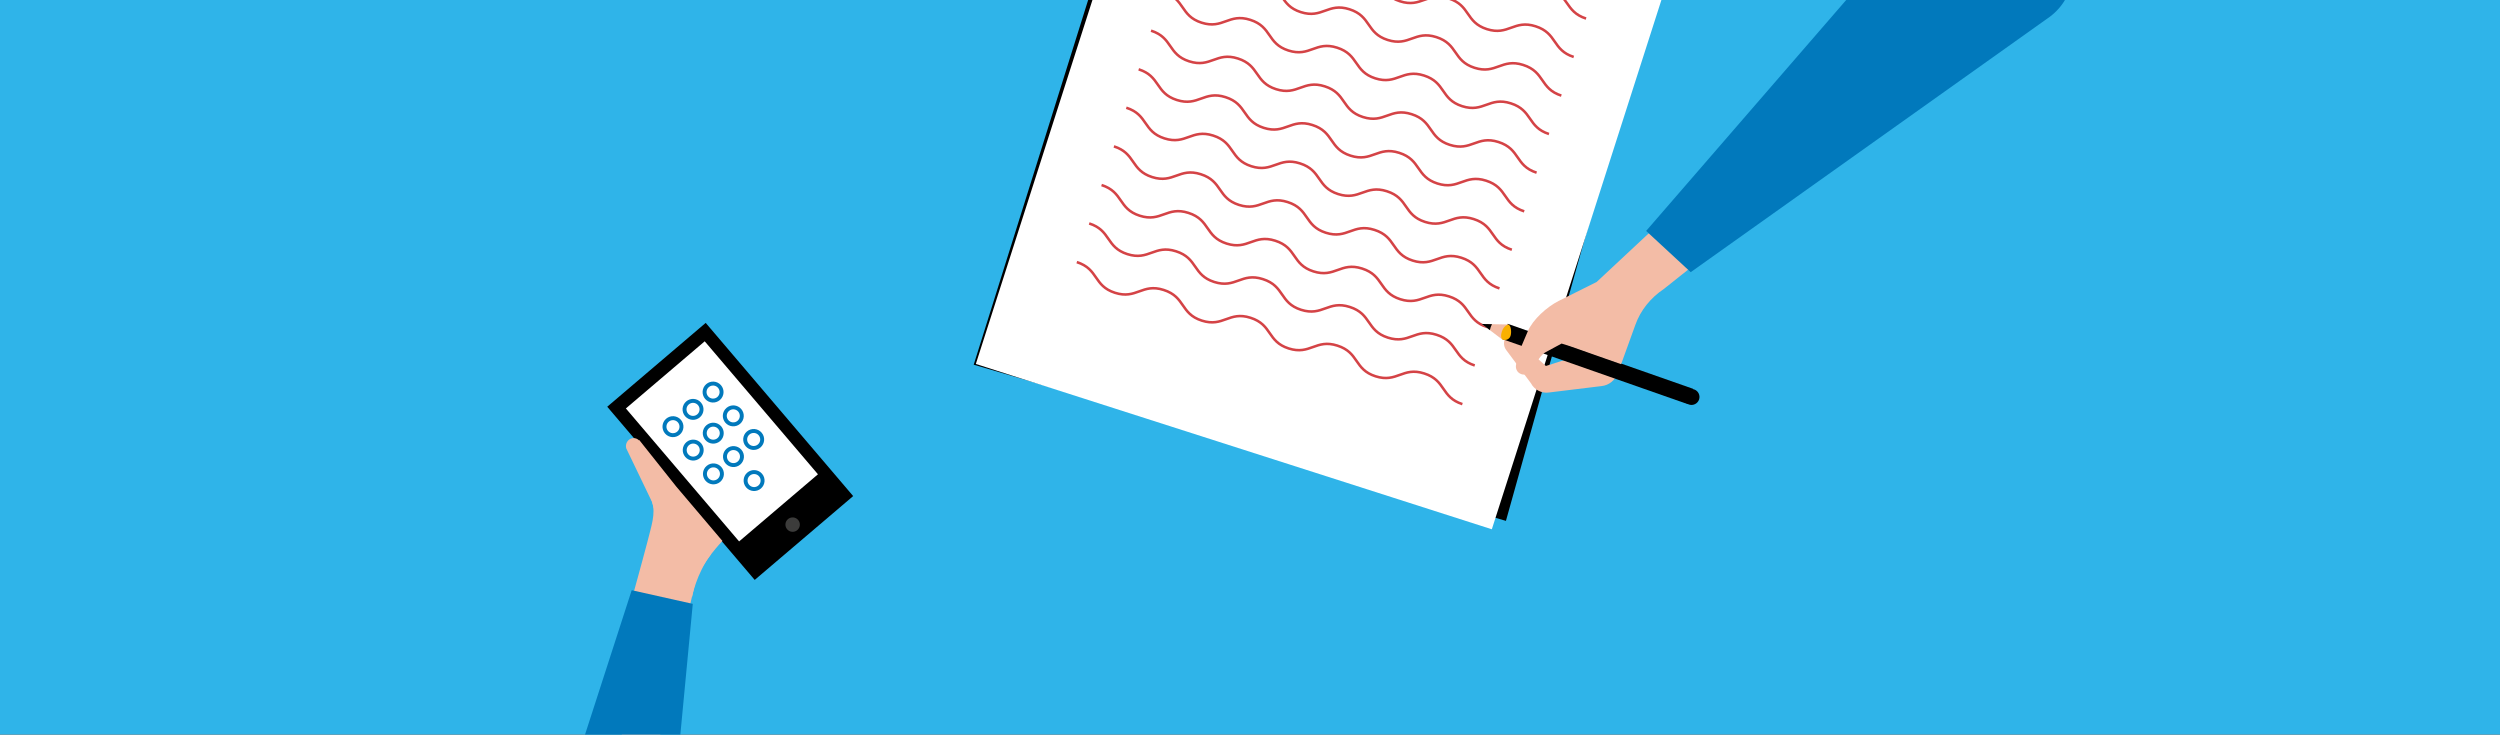<?xml version="1.0" encoding="utf-8"?>
<!-- Generator: Adobe Illustrator 21.0.0, SVG Export Plug-In . SVG Version: 6.00 Build 0)  -->
<svg version="1.1" xmlns="http://www.w3.org/2000/svg" xmlns:xlink="http://www.w3.org/1999/xlink" x="0px" y="0px"
	 viewBox="0 0 970 285" style="enable-background:new 0 0 970 285;" xml:space="preserve">
<rect x="0" y="0" width="970" height="285" fill="#333333" stroke="none"/>
<style type="text/css">
	.st0{clip-path:url(#SVGID_2_);}
	.st1{fill:#F3BCA6;}
	.st2{fill:#0179BC;}
	.st3{fill:#AD4B4B;}
	.st4{fill:#FFFFFF;}
	.st5{clip-path:url(#SVGID_4_);}
	.st6{fill:#B3E0F9;}
	.st7{fill:#1B0B41;}
	.st8{fill:#007D67;}
	.st9{clip-path:url(#SVGID_6_);}
	.st10{fill:#00AFBB;}
	.st11{fill:none;stroke:#000000;stroke-width:1.984;stroke-linecap:round;stroke-linejoin:round;}
	.st12{clip-path:url(#SVGID_8_);}
	.st13{fill:none;stroke:#FFFFFF;stroke-width:1.417;stroke-miterlimit:10;}
	.st14{fill:#FFE202;}
	.st15{fill:#FDEC88;}
	.st16{clip-path:url(#SVGID_10_);}
	.st17{fill:none;stroke:#000000;stroke-width:2.268;stroke-linecap:round;stroke-linejoin:round;}
	.st18{clip-path:url(#SVGID_12_);}
	.st19{fill:none;stroke:#F9CFD0;stroke-width:0.85;stroke-miterlimit:10;}
	.st20{fill:none;stroke:#D44346;stroke-miterlimit:10;}
	.st21{clip-path:url(#SVGID_14_);}
	.st22{fill:#F9B000;}
	.st23{fill:#3C3C3B;}
	.st24{fill:none;stroke:#0179BC;stroke-width:1.531;stroke-miterlimit:10;}
	.st25{clip-path:url(#SVGID_18_);}
	.st26{fill:#F6E600;}
	.st27{fill:#2FB4E9;}
	.st28{clip-path:url(#SVGID_20_);}
	.st29{clip-path:url(#SVGID_22_);}
	.st30{fill:none;stroke:#000000;stroke-width:2.835;stroke-linecap:round;stroke-linejoin:round;}
	.st31{fill:#FFFFFF;stroke:#000000;stroke-width:2.835;stroke-linecap:round;stroke-linejoin:round;}
	.st32{clip-path:url(#SVGID_24_);}
	.st33{fill:#872301;}
	.st34{fill:#E63312;}
	.st35{clip-path:url(#SVGID_26_);}
	.st36{fill:none;stroke:#FFFFFF;stroke-width:1.984;stroke-miterlimit:10;}
	.st37{clip-path:url(#SVGID_28_);}
	.st38{clip-path:url(#SVGID_30_);}
	.st39{fill:none;stroke:#000000;stroke-width:2.835;stroke-miterlimit:10;}
	.st40{clip-path:url(#SVGID_32_);}
	.st41{fill:#EBA389;}
	.st42{fill:none;stroke:#000000;stroke-width:0.567;stroke-linecap:round;stroke-linejoin:round;}
	.st43{clip-path:url(#SVGID_34_);}
	.st44{fill:none;stroke:#FFFFFF;stroke-width:5.669;stroke-miterlimit:10;}
	.st45{clip-path:url(#SVGID_36_);}
	.st46{clip-path:url(#SVGID_38_);}
	.st47{fill:none;stroke:#000000;stroke-width:3.969;stroke-linecap:round;stroke-linejoin:round;}
	.st48{clip-path:url(#SVGID_40_);}
	.st49{fill:#F6F6F6;}
	.st50{clip-path:url(#SVGID_44_);}
	.st51{clip-path:url(#SVGID_46_);}
	.st52{fill:none;stroke:#000000;stroke-width:1.417;stroke-linecap:round;stroke-linejoin:round;}
	.st53{clip-path:url(#SVGID_48_);}
	.st54{fill:#E30613;}
	.st55{clip-path:url(#SVGID_50_);}
	.st56{fill:#0081A3;}
	.st57{fill:none;stroke:#000000;stroke-width:5.669;stroke-miterlimit:10;}
	
		.st58{clip-path:url(#SVGID_50_);fill:none;stroke:#FFFFFF;stroke-width:5.669;stroke-linecap:round;stroke-linejoin:round;stroke-miterlimit:10;}
	.st59{clip-path:url(#SVGID_50_);fill:#FFFFFF;}
	.st60{clip-path:url(#SVGID_52_);}
	.st61{fill:none;stroke:#000000;stroke-width:2.268;stroke-miterlimit:10;}
	.st62{fill:none;stroke:#000000;stroke-width:2.268;stroke-linecap:round;stroke-linejoin:round;stroke-miterlimit:10;}
	.st63{stroke:#000000;stroke-width:1.417;stroke-linecap:round;stroke-linejoin:round;stroke-miterlimit:10;}
	.st64{clip-path:url(#SVGID_54_);}
	.st65{fill:none;stroke:#FFFFFF;stroke-width:0.666;stroke-miterlimit:10;}
	.st66{fill:#43B59F;}
	.st67{fill:#A6DBF8;}
	.st68{fill:#FCEA10;}
	.st69{clip-path:url(#SVGID_56_);}
	.st70{fill:#929292;}
	.st71{clip-path:url(#SVGID_58_);}
	.st72{fill:#DBA9AC;}
	.st73{fill:none;stroke:#FFFFFF;stroke-width:5.669;stroke-linecap:round;stroke-miterlimit:10;}
	.st74{fill:none;stroke:#FFFFFF;stroke-width:5.669;stroke-linecap:square;stroke-miterlimit:10;}
	.st75{clip-path:url(#SVGID_60_);}
	.st76{fill:none;stroke:#000000;stroke-width:2.835;stroke-linecap:round;stroke-linejoin:round;stroke-miterlimit:10;}
	.st77{fill:#FFED00;stroke:#000000;stroke-width:2.835;stroke-linecap:round;stroke-linejoin:round;stroke-miterlimit:10;}
	.st78{fill:#FFE202;stroke:#000000;stroke-width:2.835;stroke-linecap:round;stroke-linejoin:round;stroke-miterlimit:10;}
	.st79{fill:#878787;}
	.st80{fill:#0179BC;stroke:#000000;stroke-width:2.835;stroke-linecap:round;stroke-linejoin:round;stroke-miterlimit:10;}
	.st81{clip-path:url(#SVGID_62_);}
	.st82{fill:none;stroke:#000000;stroke-width:0.709;stroke-linecap:round;stroke-linejoin:round;}
	.st83{fill:#9D9D9C;}
	.st84{clip-path:url(#SVGID_64_);}
	.st85{opacity:0.27;fill:#AEAEAE;}
	.st86{clip-path:url(#SVGID_66_);}
	.st87{clip-path:url(#SVGID_68_);}
	.st88{fill:none;stroke:#FFFFFF;stroke-width:2.835;stroke-miterlimit:10;}
	.st89{clip-path:url(#SVGID_70_);}
	.st90{clip-path:url(#SVGID_72_);}
	.st91{clip-path:url(#SVGID_74_);}
	.st92{fill:#004D87;}
	.st93{clip-path:url(#SVGID_76_);}
	.st94{opacity:0.5;fill:#FFFFFF;}
	.st95{fill:none;stroke:#0179BC;stroke-width:8.504;stroke-linecap:round;stroke-miterlimit:10;}
	.st96{fill:none;stroke:#FFE202;stroke-width:8.504;stroke-linecap:round;stroke-miterlimit:10;}
	.st97{fill:none;stroke:#E30613;stroke-width:8.504;stroke-linecap:round;stroke-miterlimit:10;}
	.st98{fill:#FFFFFF;stroke:#FFE202;stroke-width:28.346;stroke-linecap:round;stroke-linejoin:round;stroke-miterlimit:10;}
	.st99{fill:none;stroke:#0179BC;stroke-width:25.512;stroke-linecap:round;stroke-miterlimit:10;}
	.st100{opacity:0.3;fill:#2FB4E9;}
	.st101{fill:none;stroke:#000000;stroke-width:11.339;stroke-miterlimit:10;}
	.st102{fill:none;stroke:#000000;stroke-width:19.843;stroke-miterlimit:10;}
	.st103{clip-path:url(#SVGID_78_);}
	.st104{fill:none;stroke:#000000;stroke-miterlimit:10;}
	.st105{clip-path:url(#SVGID_80_);}
	.st106{clip-path:url(#SVGID_82_);}
	.st107{fill:none;stroke:#000000;stroke-width:1.984;stroke-miterlimit:10;}
	.st108{clip-path:url(#SVGID_84_);}
	.st109{clip-path:url(#SVGID_86_);}
	.st110{fill:#BADDD3;}
	.st111{clip-path:url(#SVGID_88_);}
	.st112{fill:#F9BFA0;}
	.st113{fill:#0179BC;stroke:#FFFFFF;stroke-miterlimit:10;}
	.st114{display:none;}
	.st115{display:inline;fill:#383838;}
	.st116{display:inline;fill:#FFED00;}
</style>
<g id="Calque_1">
</g>
<g id="Calque_2">
	<g>
		<defs>
			<rect id="SVGID_11_" x="-16" y="-11.3" width="1014.1" height="318.7"/>
		</defs>
		<use xlink:href="#SVGID_11_"  style="overflow:visible;fill:#2FB4E9;"/>
		<clipPath id="SVGID_2_">
			<use xlink:href="#SVGID_11_"  style="overflow:visible;"/>
		</clipPath>
		<g class="st0">
			<g>
				<polygon points="377.8,141.5 584.3,202.1 664.1,-83.5 466.6,-141.5 				"/>
				<g>
					<g>
						<path class="st19" d="M613.5,2.7c-8.5-2.4-6.7-8.9-15.2-11.3c-8.5-2.4-10.3,4.2-18.9,1.8c-8.5-2.4-6.7-8.9-15.2-11.3
							c-8.5-2.4-10.3,4.2-18.9,1.8c-8.5-2.4-6.7-8.9-15.2-11.3c-8.5-2.4-10.3,4.2-18.9,1.8c-8.5-2.4-6.7-8.9-15.2-11.3
							c-8.5-2.4-10.4,4.2-18.9,1.8c-8.5-2.4-6.7-8.9-15.2-11.3"/>
					</g>
					<g>
						<path class="st19" d="M609.3,17.9c-8.5-2.4-6.7-8.9-15.2-11.3c-8.5-2.4-10.3,4.2-18.9,1.8C566.7,6,568.5-0.6,560-3
							c-8.5-2.4-10.3,4.2-18.9,1.8c-8.5-2.4-6.7-8.9-15.2-11.3c-8.5-2.4-10.3,4.2-18.9,1.8c-8.5-2.4-6.7-8.9-15.2-11.3
							c-8.5-2.4-10.4,4.2-18.9,1.8s-6.7-8.9-15.2-11.3"/>
					</g>
					<g>
						<path class="st19" d="M605,33c-8.5-2.4-6.7-8.9-15.2-11.3c-8.5-2.4-10.3,4.2-18.9,1.8c-8.5-2.4-6.7-8.9-15.2-11.3
							c-8.5-2.4-10.3,4.2-18.9,1.8c-8.5-2.4-6.7-8.9-15.2-11.3c-8.5-2.4-10.3,4.2-18.9,1.8c-8.5-2.4-6.7-8.9-15.2-11.3
							c-8.5-2.4-10.4,4.2-18.9,1.8c-8.5-2.4-6.7-8.9-15.2-11.3"/>
					</g>
					<g>
						<path class="st19" d="M600.8,48.1c-8.5-2.4-6.7-8.9-15.2-11.3c-8.5-2.4-10.3,4.2-18.9,1.8c-8.5-2.4-6.7-8.9-15.2-11.3
							c-8.5-2.4-10.3,4.2-18.9,1.8c-8.5-2.4-6.7-8.9-15.2-11.3c-8.5-2.4-10.3,4.2-18.9,1.8c-8.5-2.4-6.7-8.9-15.2-11.3
							c-8.5-2.4-10.4,4.2-18.9,1.8c-8.5-2.4-6.7-8.9-15.2-11.3"/>
					</g>
					<g>
						<path class="st19" d="M596.6,63.3c-8.5-2.4-6.7-8.9-15.2-11.3c-8.5-2.4-10.3,4.2-18.9,1.8c-8.5-2.4-6.7-8.9-15.2-11.3
							c-8.5-2.4-10.3,4.2-18.9,1.8c-8.5-2.4-6.7-8.9-15.2-11.3c-8.5-2.4-10.3,4.2-18.9,1.8c-8.5-2.4-6.7-8.9-15.2-11.3
							c-8.5-2.4-10.4,4.2-18.9,1.8s-6.7-8.9-15.2-11.3"/>
					</g>
					<g>
						<path class="st19" d="M592.3,78.4c-8.5-2.4-6.7-8.9-15.2-11.3c-8.5-2.4-10.3,4.2-18.9,1.8c-8.5-2.4-6.7-8.9-15.2-11.3
							c-8.5-2.4-10.3,4.2-18.9,1.8c-8.5-2.4-6.7-8.9-15.2-11.3c-8.5-2.4-10.3,4.2-18.9,1.8c-8.5-2.4-6.7-8.9-15.2-11.3
							c-8.5-2.4-10.4,4.2-18.9,1.8c-8.5-2.4-6.7-8.9-15.2-11.3"/>
					</g>
					<g>
						<path class="st19" d="M588.1,93.5c-8.5-2.4-6.7-8.9-15.2-11.3c-8.5-2.4-10.3,4.2-18.9,1.8c-8.5-2.4-6.7-8.9-15.2-11.3
							c-8.5-2.4-10.3,4.2-18.9,1.8c-8.5-2.4-6.7-8.9-15.2-11.3c-8.5-2.4-10.3,4.2-18.9,1.8c-8.5-2.4-6.7-8.9-15.2-11.3
							c-8.5-2.4-10.4,4.2-18.9,1.8c-8.5-2.4-6.7-8.9-15.2-11.3"/>
					</g>
					<g>
						<path class="st19" d="M583.9,108.7c-8.5-2.4-6.7-8.9-15.2-11.3c-8.5-2.4-10.3,4.2-18.9,1.8c-8.5-2.4-6.7-8.9-15.2-11.3
							c-8.5-2.4-10.3,4.2-18.9,1.8c-8.5-2.4-6.7-8.9-15.2-11.3c-8.5-2.4-10.3,4.2-18.9,1.8c-8.5-2.4-6.7-8.9-15.2-11.3
							c-8.5-2.4-10.4,4.2-18.9,1.8c-8.5-2.4-6.7-8.9-15.2-11.3"/>
					</g>
					<g>
						<path class="st19" d="M579.6,123.8c-8.5-2.4-6.7-8.9-15.2-11.3c-8.5-2.4-10.3,4.2-18.9,1.8c-8.5-2.4-6.7-8.9-15.2-11.3
							c-8.5-2.4-10.3,4.2-18.9,1.8c-8.5-2.4-6.7-8.9-15.2-11.3c-8.5-2.4-10.3,4.2-18.9,1.8c-8.5-2.4-6.7-8.9-15.2-11.3
							c-8.5-2.4-10.4,4.2-18.9,1.8c-8.5-2.4-6.7-8.9-15.2-11.3"/>
					</g>
					<g>
						<path class="st19" d="M575.4,138.9c-8.5-2.4-6.7-8.9-15.2-11.3c-8.5-2.4-10.3,4.2-18.9,1.8c-8.5-2.4-6.7-8.9-15.2-11.3
							c-8.5-2.4-10.3,4.2-18.9,1.8c-8.5-2.4-6.7-8.9-15.2-11.3c-8.5-2.4-10.3,4.2-18.9,1.8c-8.5-2.4-6.7-8.9-15.2-11.3
							c-8.5-2.4-10.4,4.2-18.9,1.8c-8.5-2.4-6.7-8.9-15.2-11.3"/>
					</g>
					<g>
						<path class="st19" d="M571.2,154.1c-8.5-2.4-6.7-8.9-15.2-11.3c-8.5-2.4-10.3,4.2-18.9,1.8c-8.5-2.4-6.7-8.9-15.2-11.3
							c-8.5-2.4-10.3,4.2-18.9,1.8c-8.5-2.4-6.7-8.9-15.2-11.3c-8.5-2.4-10.3,4.2-18.9,1.8c-8.5-2.4-6.7-8.9-15.2-11.3
							c-8.5-2.4-10.4,4.2-18.9,1.8c-8.5-2.4-6.7-8.9-15.2-11.3"/>
					</g>
				</g>
			</g>
			
				<rect x="418.7" y="-116.3" transform="matrix(-0.952 -0.305 0.305 -0.952 1012.905 222.345)" class="st4" width="210.3" height="296.6"/>
			<g>
				<g>
					<path class="st20" d="M615.4,7.2C607,4.5,609-2,600.6-4.7c-8.4-2.7-10.5,3.8-18.9,1.1c-8.4-2.7-6.3-9.2-14.8-11.9
						c-8.4-2.7-10.5,3.8-18.9,1.1c-8.4-2.7-6.3-9.2-14.8-11.9c-8.4-2.7-10.5,3.8-18.9,1.1c-8.4-2.7-6.3-9.2-14.8-11.9
						c-8.4-2.7-10.5,3.8-18.9,1.1c-8.4-2.7-6.3-9.2-14.8-11.9"/>
				</g>
				<g>
					<path class="st20" d="M610.6,22.1c-8.4-2.7-6.3-9.2-14.8-11.9c-8.4-2.7-10.5,3.8-18.9,1.1c-8.4-2.7-6.3-9.2-14.8-11.9
						c-8.4-2.7-10.5,3.8-18.9,1.1c-8.4-2.7-6.3-9.2-14.8-11.9C520-14,518-7.6,509.5-10.3c-8.4-2.7-6.3-9.2-14.8-11.9
						c-8.4-2.7-10.5,3.8-18.9,1.1c-8.4-2.7-6.3-9.2-14.8-11.9"/>
				</g>
				<g>
					<path class="st20" d="M605.8,37.1c-8.4-2.7-6.3-9.2-14.8-11.9c-8.4-2.7-10.5,3.8-18.9,1.1c-8.4-2.7-6.3-9.2-14.8-11.9
						c-8.4-2.7-10.5,3.8-18.9,1.1c-8.4-2.7-6.3-9.2-14.8-11.9c-8.4-2.7-10.5,3.8-18.9,1.1C496.3,2,498.4-4.5,490-7.2
						c-8.4-2.7-10.5,3.8-18.9,1.1c-8.4-2.7-6.3-9.2-14.8-11.9"/>
				</g>
				<g>
					<path class="st20" d="M601,52c-8.4-2.7-6.3-9.2-14.8-11.9c-8.4-2.7-10.5,3.8-18.9,1.1c-8.4-2.7-6.3-9.2-14.8-11.9
						c-8.4-2.7-10.5,3.8-18.9,1.1c-8.4-2.7-6.3-9.2-14.8-11.9c-8.4-2.7-10.5,3.8-18.9,1.1c-8.4-2.7-6.3-9.2-14.8-11.9
						c-8.4-2.7-10.5,3.8-18.9,1.1c-8.4-2.7-6.3-9.2-14.8-11.9"/>
				</g>
				<g>
					<path class="st20" d="M596.2,67c-8.4-2.7-6.3-9.2-14.8-11.9c-8.4-2.7-10.5,3.8-18.9,1.1c-8.4-2.7-6.3-9.2-14.8-11.9
						c-8.4-2.7-10.5,3.8-18.9,1.1c-8.4-2.7-6.3-9.2-14.8-11.9c-8.4-2.7-10.5,3.8-18.9,1.1c-8.4-2.7-6.3-9.2-14.8-11.9
						c-8.4-2.7-10.5,3.8-18.9,1.1c-8.4-2.7-6.3-9.2-14.8-11.9"/>
				</g>
				<g>
					<path class="st20" d="M591.4,82c-8.4-2.7-6.3-9.2-14.8-11.9c-8.4-2.7-10.5,3.8-18.9,1.1c-8.4-2.7-6.3-9.2-14.8-11.9
						c-8.4-2.7-10.5,3.8-18.9,1.1c-8.4-2.7-6.3-9.2-14.8-11.9c-8.4-2.7-10.5,3.8-18.9,1.1c-8.4-2.7-6.3-9.2-14.8-11.9
						c-8.4-2.7-10.5,3.8-18.9,1.1s-6.3-9.2-14.8-11.9"/>
				</g>
				<g>
					<path class="st20" d="M586.6,96.9c-8.4-2.7-6.3-9.2-14.8-11.9c-8.4-2.7-10.5,3.8-18.9,1.1c-8.4-2.7-6.3-9.2-14.8-11.9
						c-8.4-2.7-10.5,3.8-18.9,1.1c-8.4-2.7-6.3-9.2-14.8-11.9c-8.4-2.7-10.5,3.8-18.9,1.1c-8.4-2.7-6.3-9.2-14.8-11.9
						c-8.4-2.7-10.5,3.8-18.9,1.1s-6.3-9.2-14.8-11.9"/>
				</g>
				<g>
					<path class="st20" d="M581.8,111.9c-8.4-2.7-6.3-9.2-14.8-11.9c-8.4-2.7-10.5,3.8-18.9,1.1c-8.4-2.7-6.3-9.2-14.8-11.9
						c-8.4-2.7-10.5,3.8-18.9,1.1c-8.4-2.7-6.3-9.2-14.8-11.9c-8.4-2.7-10.5,3.8-18.9,1.1c-8.4-2.7-6.3-9.2-14.8-11.9
						c-8.4-2.7-10.5,3.8-18.9,1.1s-6.3-9.2-14.8-11.9"/>
				</g>
				<g>
					<path class="st20" d="M577,126.9c-8.4-2.7-6.3-9.2-14.8-11.9c-8.4-2.7-10.5,3.8-18.9,1.1c-8.4-2.7-6.3-9.2-14.8-11.9
						c-8.4-2.7-10.5,3.8-18.9,1.1c-8.4-2.7-6.3-9.2-14.8-11.9c-8.4-2.7-10.5,3.8-18.9,1.1c-8.4-2.7-6.3-9.2-14.8-11.9
						c-8.4-2.7-10.5,3.8-18.9,1.1c-8.4-2.7-6.3-9.2-14.8-11.9"/>
				</g>
				<g>
					<path class="st20" d="M572.2,141.8c-8.4-2.7-6.3-9.2-14.8-11.9c-8.4-2.7-10.5,3.8-18.9,1.1c-8.4-2.7-6.3-9.2-14.8-11.9
						c-8.4-2.7-10.5,3.8-18.9,1.1c-8.4-2.7-6.3-9.2-14.8-11.9c-8.4-2.7-10.5,3.8-18.9,1.1c-8.4-2.7-6.3-9.2-14.8-11.9
						c-8.4-2.7-10.5,3.8-18.9,1.1c-8.4-2.7-6.3-9.2-14.8-11.9"/>
				</g>
				<g>
					<path class="st20" d="M567.4,156.8c-8.4-2.7-6.3-9.2-14.8-11.9c-8.4-2.7-10.5,3.8-18.9,1.1c-8.4-2.7-6.3-9.2-14.8-11.9
						c-8.4-2.7-10.5,3.8-18.9,1.1c-8.4-2.7-6.3-9.2-14.8-11.9c-8.4-2.7-10.5,3.8-18.9,1.1c-8.4-2.7-6.3-9.2-14.8-11.9
						c-8.4-2.7-10.5,3.8-18.9,1.1c-8.4-2.7-6.3-9.2-14.8-11.9"/>
				</g>
			</g>
			<path class="st1" d="M607.6,139.5l-7.8,2.5l-14.3-12.9l-1,1.3c-1.2,1.6-1.3,3.8-0.1,5.4l9.6,12.9c1.3,2.5,4.1,4,6.9,3.6l20.5-2.5
				c2.9-0.3,5.3-2.3,6.3-5l0.7-2L607.6,139.5z"/>
			<g>
				<g>
					<rect x="616.9" y="103.5" transform="matrix(0.331 -0.944 0.944 0.331 281.002 679.677)" width="6.3" height="76.2"/>
					<g>
						<defs>
							<polygon id="SVGID_13_" points="574.9,125.7 583.1,131.9 585.2,125.9 							"/>
						</defs>
						<use xlink:href="#SVGID_13_"  style="overflow:visible;fill:#F3BCA6;"/>
						<clipPath id="SVGID_4_">
							<use xlink:href="#SVGID_13_"  style="overflow:visible;"/>
						</clipPath>
						<path class="st5" d="M571.9,121l-2.3,6.5l8.2,2.9c0,0,0-1.8,0.6-3.5c0.6-1.7,1.7-3,1.7-3L571.9,121z"/>
					</g>
				</g>
				<ellipse transform="matrix(0.32 -0.948 0.948 0.32 300.2 726.562)" cx="656" cy="154.2" rx="3.1" ry="3.1"/>
				<path class="st22" d="M582.7,128.7c-0.8,2.6,0.4,3.1,0.4,3.1c1.2,0.4,2.6-0.2,3-1.5c0.4-1.2,0.3-4-0.9-4.4
					C585.2,125.9,583.5,126.2,582.7,128.7z"/>
			</g>
			<path class="st1" d="M634.5,126.1l-5.5,15.2l-19.9-7l-3.2-1l-6.1,3.3c-0.8,0.4-1.5,1.1-2.1,1.8c-1.1,1.5-2.9,4-4.1,5.7
				c-0.8,1.2-2.4,1.6-3.7,0.9l-0.2-0.1c-1.1-0.6-1.7-1.9-1.5-3.2c0.3-1.8,0.7-4,0.9-4.5l3.7-8.7l0,0c2-4.6,7.4-9.4,11.9-11.7
				l14.8-7.4L732,4.4l9.5,31.4l-95.9,76.3C640.5,115.5,636.5,120.4,634.5,126.1z"/>
			<path class="st2" d="M720.9-17c3.5,2.2,4.1,7,1.4,10.1l-83.6,96.5l17.3,16l139.2-99c11.2-8.2,12.2-24.5,2.2-34.1"/>
			<g>
				<path class="st1" d="M268.5,231.7c0,0,1.6-9,7.4-16.7s0,0,0,0l-6.2-7.3l-8.9,11.3L268.5,231.7"/>
				<g>
					<rect x="258.4" y="130.9" transform="matrix(0.761 -0.648 0.648 0.761 -45.855 225.639)" width="50.2" height="88.3"/>
					
						<ellipse transform="matrix(0.761 -0.648 0.648 0.761 -58.485 248.078)" class="st23" cx="307.7" cy="203.5" rx="2.8" ry="2.8"/>
					<g>
						<defs>
							
								<rect id="SVGID_15_" x="260.2" y="137.3" transform="matrix(0.761 -0.648 0.648 0.761 -44.145 222.6)" width="40.2" height="67.8"/>
						</defs>
						<use xlink:href="#SVGID_15_"  style="overflow:visible;fill:#FFFFFF;"/>
						<clipPath id="SVGID_6_">
							<use xlink:href="#SVGID_15_"  style="overflow:visible;"/>
						</clipPath>
					</g>
					
						<ellipse transform="matrix(0.759 -0.651 0.651 0.759 -50.775 235.539)" class="st24" cx="292.6" cy="186.3" rx="3.3" ry="3.3"/>
					<g>
						
							<ellipse transform="matrix(0.759 -0.651 0.651 0.759 -52.867 224.636)" class="st24" cx="276.8" cy="183.7" rx="3.3" ry="3.3"/>
						
							<ellipse transform="matrix(0.759 -0.651 0.651 0.759 -46.651 228.086)" class="st24" cx="284.6" cy="177" rx="3.3" ry="3.3"/>
						
							<ellipse transform="matrix(0.759 -0.651 0.651 0.759 -40.435 231.536)" class="st24" cx="292.4" cy="170.4" rx="3.3" ry="3.3"/>
						
							<ellipse transform="matrix(0.759 -0.651 0.651 0.759 -48.802 217.311)" class="st24" cx="269" cy="174.5" rx="3.3" ry="3.3"/>
						
							<ellipse transform="matrix(0.759 -0.651 0.651 0.759 -42.575 220.763)" class="st24" cx="276.7" cy="167.9" rx="3.3" ry="3.3"/>
						
							<ellipse transform="matrix(0.759 -0.651 0.651 0.759 -36.359 224.213)" class="st24" cx="284.5" cy="161.2" rx="3.3" ry="3.3"/>
						
							<ellipse transform="matrix(0.759 -0.651 0.651 0.759 -44.737 209.986)" class="st24" cx="261.1" cy="165.4" rx="3.3" ry="3.3"/>
						
							<ellipse transform="matrix(0.759 -0.651 0.651 0.759 -38.51 213.439)" class="st24" cx="268.9" cy="158.7" rx="3.3" ry="3.3"/>
						
							<ellipse transform="matrix(0.759 -0.651 0.651 0.759 -32.295 216.888)" class="st24" cx="276.7" cy="152" rx="3.3" ry="3.3"/>
					</g>
				</g>
				<path class="st1" d="M280.3,209.9l-17.9-21.1l-14.4-18.1l-0.8,5.8l1.4,2.2l7,25.4l7.2,23.7c0,0,3.9,5.9,6.9-2.2
					C272.6,217.8,280.3,209.9,280.3,209.9z"/>
				<path class="st1" d="M241.7,245c0,0,8.1-29.3,9.4-34.4c1.6-6.5,3.4-11.3,1.9-15.8L243,174c-0.4-1.3,0.1-2.7,1.2-3.5l0,0
					c1.3-0.9,3.1-0.6,4,0.7l14.4,21.9c2.2,3.3,3,7.3,2.4,11.2l-1.4,8.9l6.5,11.3l-29.6,128.6L241.7,245z"/>
				<path class="st2" d="M208.5,407.2c-10.7-1.1-17.5-11.9-13.9-22L245.1,229l23.7,5.3l-10.7,112.5c-0.3,3.2,2.3,5.9,5.4,5.9"/>
			</g>
		</g>
	</g>
</g>
<g id="Calque_4" class="st114">
</g>
<g id="Calque_3" class="st114">
	<rect x="828.6" y="-50.9" class="st116" width="205.6" height="205.6"/>
	<rect x="-232.3" y="-50.9" class="st116" width="384.5" height="384.5"/>
</g>
</svg>
